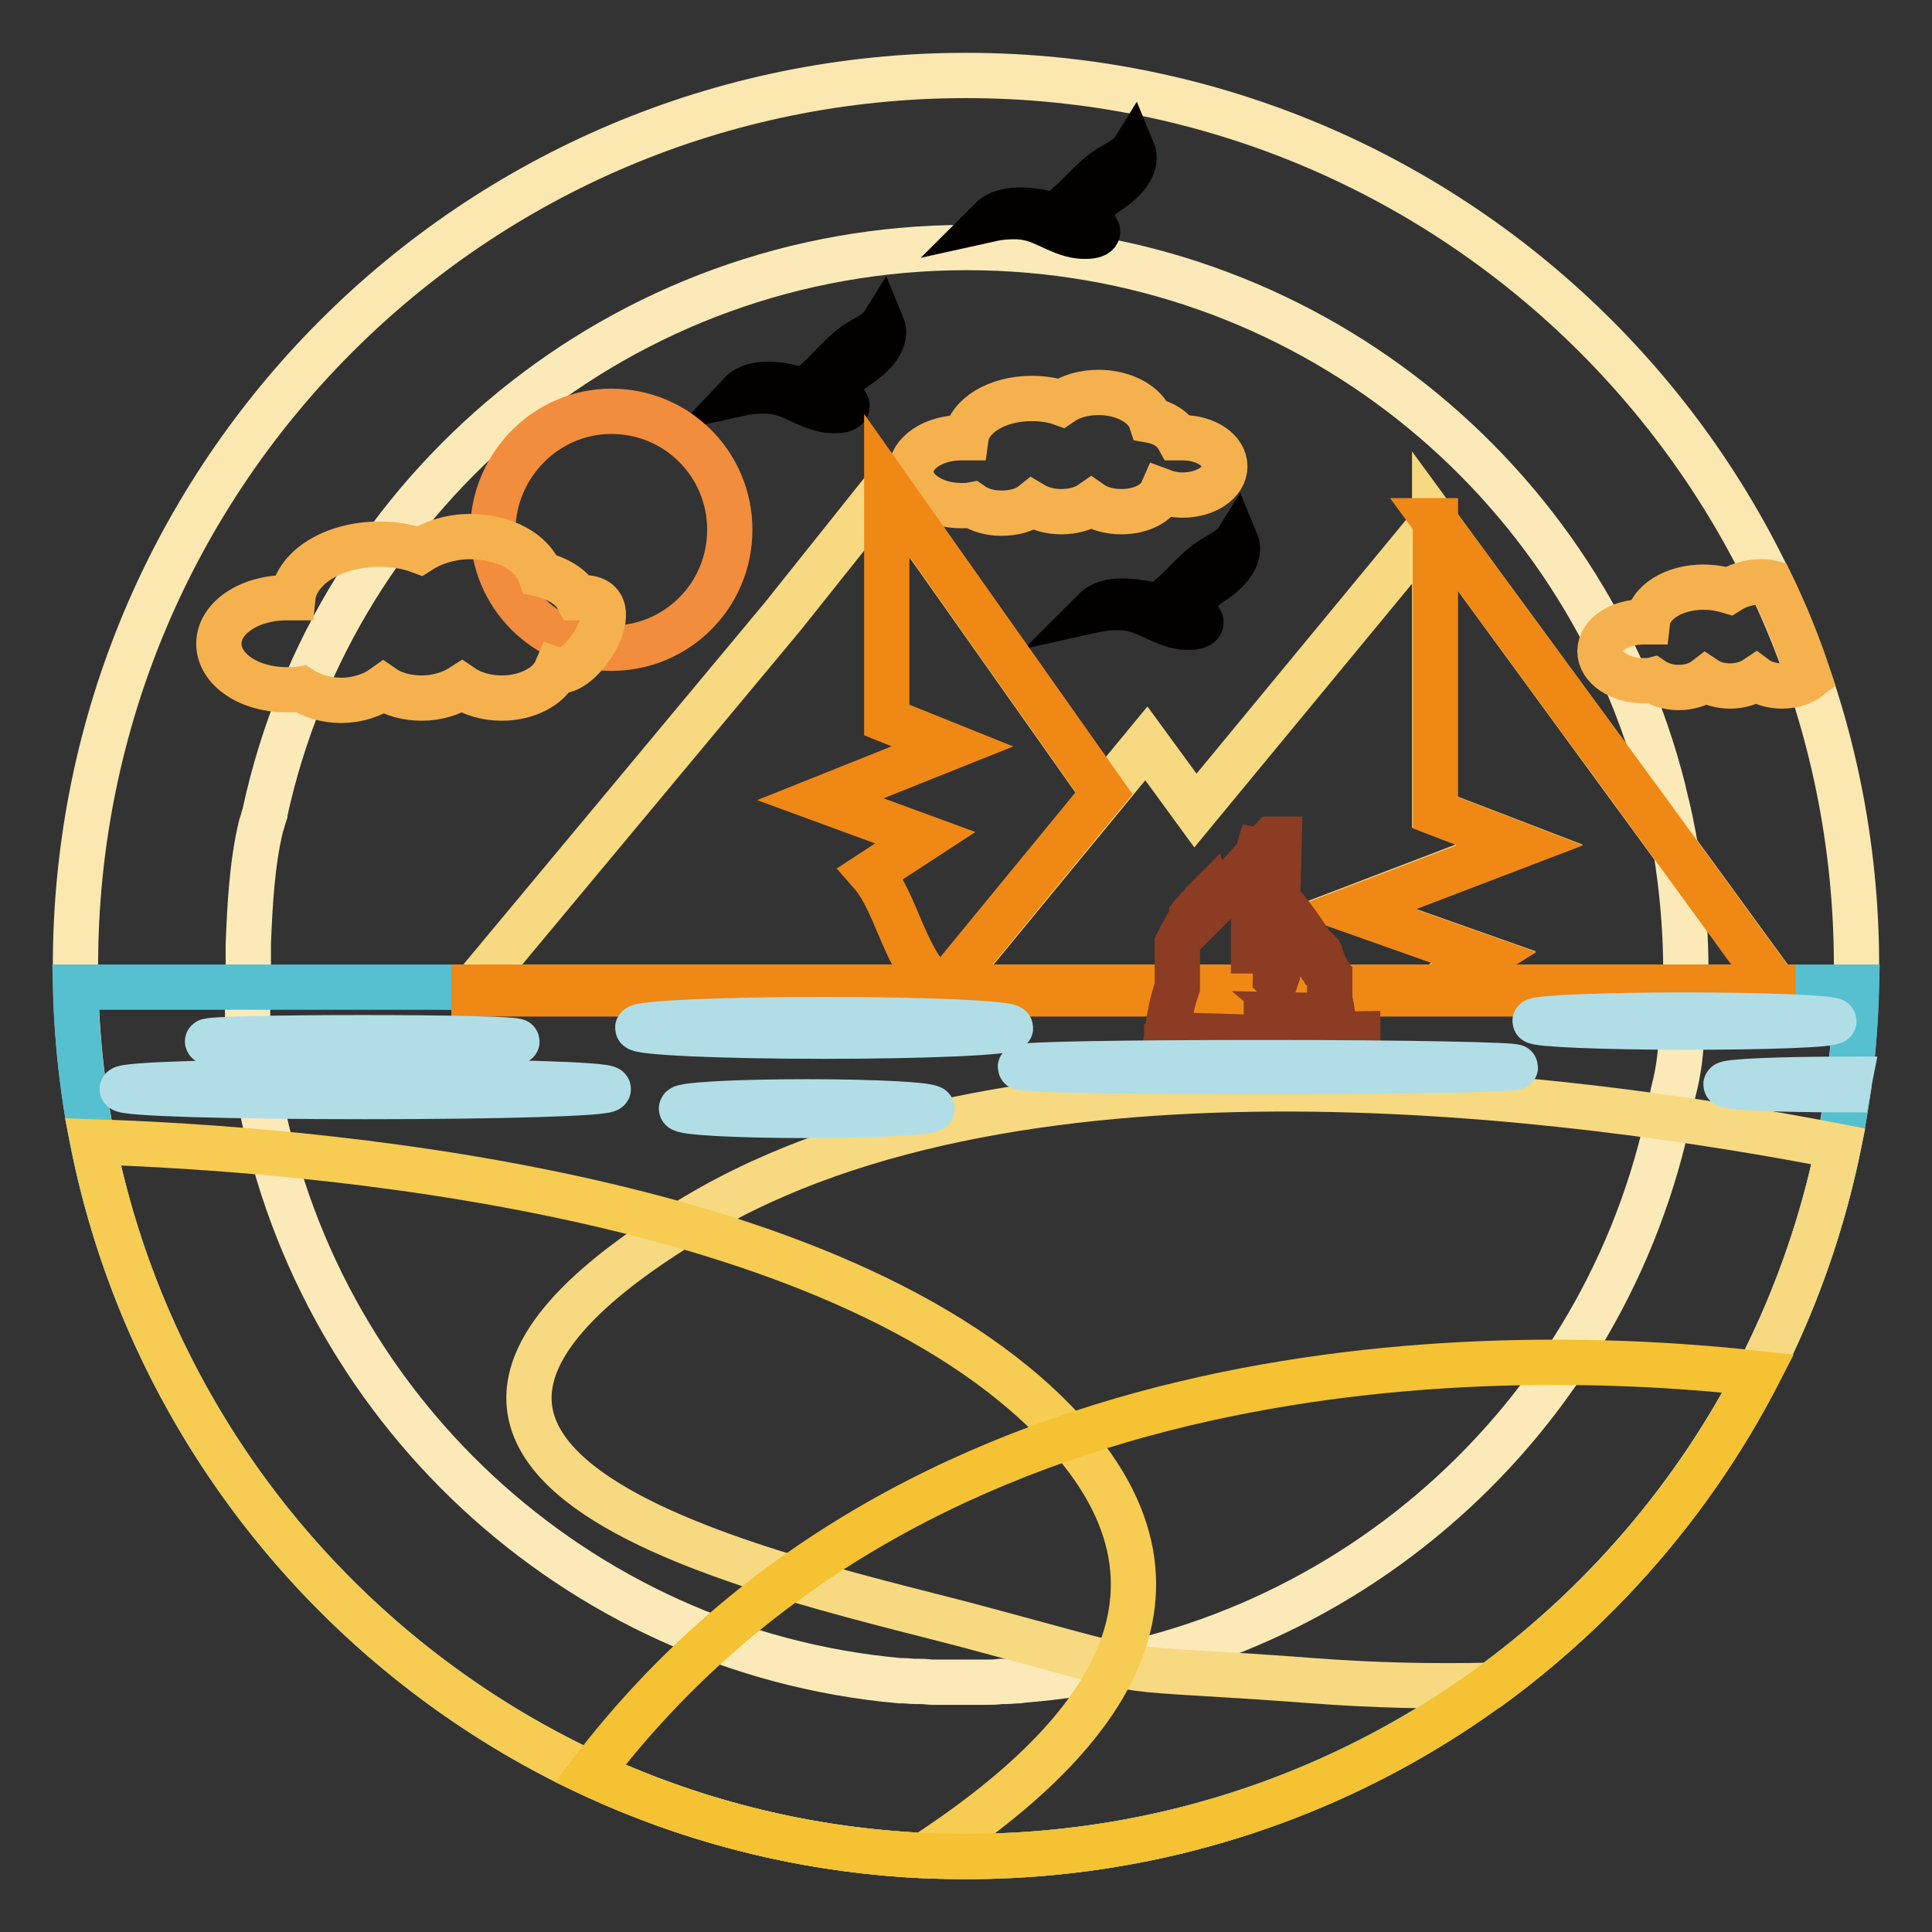 <?xml version="1.0" encoding="utf-8"?>
<!-- Svg Vector Icons : http://www.onlinewebfonts.com/icon -->
<!DOCTYPE svg PUBLIC "-//W3C//DTD SVG 1.1//EN" "http://www.w3.org/Graphics/SVG/1.1/DTD/svg11.dtd">
<svg version="1.1" xmlns="http://www.w3.org/2000/svg" xmlns:xlink="http://www.w3.org/1999/xlink" x="0px" y="0px" viewBox="0 0 256 256" enable-background="new 0 0 256 256" xml:space="preserve">
<rect x="0" y="0" width="256" height="256" fill="#333333" stroke="none"/>
<g> <path stroke-width="6" fill-opacity="0" stroke="#fbe7b0"  d="M128,10c65.2,0,118,52.8,118,118c0,65.2-52.8,118-118,118c-65.2,0-118-52.8-118-118C10,62.8,62.8,10,128,10 z"/> <path stroke-width="6" fill-opacity="0" stroke="#fbeab8"  d="M32.8,130.9l0,2.4c0,6,0.5,7.3,1.3,10.8l0.1,0c7.2,42,41.9,74.7,85,78.6l0.4,0c0.6,0,1.1,0.1,1.7,0.1l0.8,0 c0.5,0,1,0.1,1.5,0.1c0.3,0,0.6,0,1,0c0.4,0,0.9,0,1.3,0c0.5,0,1,0,1.5,0c0.2,0,0.5,0,0.7,0l0.1,0c0.7,0,1.4,0,2.1,0l0.3,0 c0.7,0,1.3,0,2-0.1l0.6,0c0.6,0,1.2-0.1,1.8-0.1l0.8-0.1c0.4,0,0.8-0.1,1.2-0.1c42.7-4,77.2-36.1,84.7-77.7 c0.9-3.6,0.9-4.7,1.4-10.3h0l0.1,0h0c0-0.4,0-0.7,0-1.1V133c0.6-7.1-0.3-18.7-2.7-27.8l-0.1-0.5c-10.4-41.3-47.7-71.9-92.3-71.9 c-45.6,0-83.7,32.1-93,74.9c0,0,0,0.1,0,0.1l-0.2,0.6l-0.1,0.4l-0.2,0.6c-1.2,4.9-1.5,10.6-1.7,15.7c0,0.9,0,1.9,0,2.8v0.2 C32.8,129.1,32.8,130.1,32.8,130.9z"/> <path stroke-width="6" fill-opacity="0" stroke="#f6b14f"  d="M225.7,77.8c1.2,0,2.4,0.2,3.4,0.5c1.1-0.7,2.6-1.2,4.3-1.2c0.4,0,0.8,0,1.2,0.1c2,4.1,3.7,8.3,5.1,12.6 c-0.9,0.7-2.2,1.1-3.6,1.1c-1.3,0-2.6-0.4-3.4-1c-0.9,0.6-2.1,1-3.4,1c-1.3,0-2.4-0.3-3.3-0.9c-0.9,0.7-2.2,1.1-3.6,1.1 c-1.3,0-2.5-0.4-3.4-1c-0.4,0.1-0.8,0.1-1.2,0.1c-3.2,0-5.8-1.8-5.8-3.9c0-2.2,2.6-3.9,5.8-3.9c0.2,0,0.3,0,0.5,0 C218.6,79.8,221.8,77.8,225.7,77.8L225.7,77.8z M136.7,52.8c1.4,0,2.8,0.2,3.9,0.6c1.3-0.9,3-1.4,5-1.4c3.3,0,6.2,1.6,6.9,3.7 c1.7,0.3,3,1.2,3.6,2.3c0.2,0,0.4,0,0.6,0c3.1,0,5.6,1.7,5.6,3.8c0,2.1-2.5,3.8-5.6,3.8c-1,0-1.9-0.2-2.7-0.5 c-0.7,1.6-2.8,2.7-5.4,2.7c-1.6,0-3-0.4-4-1.1c-1,0.7-2.4,1.1-4,1.1c-1.5,0-2.8-0.4-3.8-1c-1,0.8-2.5,1.2-4.1,1.2 c-1.5,0-2.9-0.4-3.9-1.1c-0.5,0.1-1,0.1-1.4,0.1c-3.7,0-6.7-2-6.7-4.5c0-2.5,3-4.5,6.7-4.5c0.2,0,0.4,0,0.6,0 C128.4,55.1,132.1,52.8,136.7,52.8L136.7,52.8z"/> <path stroke-width="6" fill-opacity="0" stroke="#040000"  d="M131.4,29c0,0,2.7-0.6,4.9-0.1c2.2,0.4,4.6,2.3,7.1,2.4c2.5,0.1,2-0.8,2-0.8s-1.6,0.2-2-1.1 c-0.4-1.4,1.3-2.5,4-4.4c2.7-1.9,3.2-3.8,2.7-5c0,0-0.5,0.8-2.7,2c-2.2,1.2-3.9,3.4-5.6,4.9c-1.8,1.6-1.9,1.7-3.5,1.3 S133,27.4,131.4,29z M98.2,52.1c0,0,2.7-0.6,4.9-0.1c2.2,0.4,4.6,2.3,7.1,2.4c2.5,0.1,2-0.8,2-0.8s-1.6,0.2-2-1.1 c-0.4-1.4,1.3-2.5,4-4.4c2.7-1.9,3.2-3.8,2.7-5c0,0-0.5,0.8-2.7,2c-2.2,1.2-3.9,3.4-5.6,5c-1.8,1.6-1.9,1.7-3.5,1.3 C103.4,50.9,99.8,50.4,98.2,52.1z M145.1,80.8c0,0,2.7-0.6,4.9-0.1c2.2,0.4,4.6,2.3,7.1,2.4c2.5,0.1,2-0.8,2-0.8s-1.6,0.2-2-1.1 c-0.4-1.4,1.3-2.5,4-4.4c2.7-1.9,3.2-3.8,2.7-5c0,0-0.5,0.8-2.7,2c-2.2,1.2-3.9,3.4-5.6,4.9c-1.8,1.6-1.9,1.7-3.5,1.3 C150.3,79.7,146.8,79.1,145.1,80.8z"/> <path stroke-width="6" fill-opacity="0" stroke="#f7d981"  d="M124.8,131.4l27.1-32.9l6.5,8.9L190.1,69l26.1,35.6l0,0.1L190.1,69v38.6l11.2,4.3l-22.5,8.6l17.8,6.3 l-7.4,4.6L124.8,131.4L124.8,131.4z M216.2,104.5l19.6,26.9L216.2,104.5L216.2,104.5z"/> <path stroke-width="6" fill-opacity="0" stroke="#ef8815"  d="M190.1,69l26.1,35.6l19.6,26.9h-46.5l7.4-4.6l-17.8-6.3l22.5-8.6l-11.2-4.3V103V69z"/> <path stroke-width="6" fill-opacity="0" stroke="#f18d3c"  d="M81,54.5c8.7,0,15.7,7,15.7,15.7c0,8.7-7,15.7-15.7,15.7c-8.7,0-15.7-7-15.7-15.7 C65.4,61.6,72.4,54.5,81,54.5z"/> <path stroke-width="6" fill-opacity="0" stroke="#f7d981"  d="M103.7,81.7l13.8-17.3l28.8,40.8l-21.5,26.2l-62-0.6L103.7,81.7z"/> <path stroke-width="6" fill-opacity="0" stroke="#ef8815"  d="M117.5,64.3l28.8,40.8l-21.5,26.2c-4.9-3.4-5.8-11.5-9.4-15.6l7.2-4.7l-13.9-5.1l17.5-7l-8.7-3.5V64.3 L117.5,64.3z"/> <path stroke-width="6" fill-opacity="0" stroke="#f6b14f"  d="M50.3,72.1c1.9,0,3.7,0.3,5.3,0.9c1.7-1.1,4.1-1.9,6.7-1.9c4.5,0,8.3,2.1,9.3,5c2.2,0.5,4.1,1.6,4.9,3.1 c0.3,0,0.5,0,0.8,0c6.4,0-0.4,10.8-3.6,9.6c-0.9,2.1-3.8,3.7-7.2,3.7c-2.1,0-4-0.6-5.3-1.5c-1.4,0.9-3.3,1.5-5.3,1.5 c-2,0-3.8-0.5-5.1-1.4c-1.4,1-3.4,1.7-5.6,1.7c-2.1,0-3.9-0.6-5.3-1.5c-0.6,0.1-1.3,0.1-1.9,0.1c-5,0-9-2.7-9-6.1 c0-3.4,4-6.1,9-6.1c0.3,0,0.5,0,0.8,0C39.2,75.2,44.2,72.1,50.3,72.1L50.3,72.1z"/> <path stroke-width="6" fill-opacity="0" stroke="#56c0d0"  d="M10,130.8H246C244.5,194.7,192.2,246,128,246C63.8,246,11.5,194.7,10,130.8z"/> <path stroke-width="6" fill-opacity="0" stroke="#f7d981"  d="M243.6,151.9c-34-6.6-108-16.8-151.5,9.3c-57.8,34.6,13.7,48,38.5,54.8c24.9,6.7,14.2,4.5,43.3,6.7 c7.9,0.6,15.9,0.8,23.8,0.6C220.9,206.2,237.6,181,243.6,151.9L243.6,151.9z"/> <path stroke-width="6" fill-opacity="0" stroke="#f6cc52"  d="M12.3,151.3c27.8,0.9,98.6,6.3,128.2,37.8c21.8,23.2,2.9,43.1-18.1,56.8C67.7,243.3,22.7,203.5,12.3,151.3z "/> <path stroke-width="6" fill-opacity="0" stroke="#f4c232"  d="M78.2,235c44-58,121.5-56.7,154.8-53c-19.6,38-59.2,64-105,64C110.2,246,93.3,242.1,78.2,235z"/> <path stroke-width="6" fill-opacity="0" stroke="#ef8815"  d="M62.8,130.8h172.1v0.9H62.8V130.8z"/> <path stroke-width="6" fill-opacity="0" stroke="#8b3c22"  d="M167.8,137.2l0-1.7l2.6,0.1l3.1,0.1c-0.6-0.2-1.2-0.7-1.8-1.2l4.9,0.1c-0.1-0.7-0.2-1.5-0.4-2.2l0-0.1 l0-0.1l0-0.1l0-0.1l0-0.1l0-0.1l0-0.1l0-0.1l0-0.1l0-0.1l0-0.1l0-0.1l0-0.1l0-0.1l0-0.1l0-0.1l0-0.1l0,0l0-0.1l0-0.1l0,0l0-0.1 l0-0.1l0,0l0-0.1l0-0.1l0,0l0-0.1l0-0.1l0,0l0-0.1l0-0.1l0,0l0-0.1l0-0.1l0,0l0-0.1l-0.1-0.1v0l-0.1-0.1l-0.1-0.1v0l0-0.1l-0.1-0.1 l0,0l0-0.1l-0.1-0.1l-0.1-0.1l-0.1-0.1l0,0l0-0.1l-0.1-0.1l0,0l0-0.1l-0.1-0.1l0,0l0-0.1l-0.1-0.1l0,0l0-0.1l-0.1-0.1l0-0.1l0-0.1 l-0.1-0.1l0-0.1l0-0.1l-0.1-0.1l0-0.1l0-0.1l-0.1-0.1l0-0.1l0-0.1l-0.1-0.1l0-0.1l0,0l-0.1-0.1l0-0.1l0,0l-0.1-0.1l0-0.1l0,0 l-0.1-0.1l0-0.1l0,0l-0.1-0.1l-0.1-0.1l0,0l-0.1-0.1l-0.1-0.1l0,0l-0.1-0.1l-0.1-0.1l0,0l-0.1-0.1h0c-1.3-2.1-2.8-4.1-4.4-6 c0.6,2.5,0.7,4.9,0.6,6.9l0,0l0,0l0,0v0l0,0c0,0.3-0.1,0.5-0.1,0.8l0,0l0,0c-0.1,1-0.4,2-0.7,2.9v0l-0.1-0.1l0,0v0l0.5-18.4l-0.9,0 c-1.8,1.9-3.6,3.8-5.2,5.7l-0.1,0.1l-0.1,0.1l-0.1,0.1l-0.1,0.1v0l-0.1,0.1l-0.1,0.1l-0.1,0.1l-0.1,0.1l0,0l-0.1,0.1l-0.1,0.1 l-0.1,0.1l-0.1,0.1l0,0l0,0.1l-0.1,0.1l-0.1,0.1l-0.1,0.1l0,0l0,0l-0.1,0.1l-0.1,0.1l-0.1,0.1l0,0.1l0,0l-0.1,0.1l-0.1,0.1 l-0.1,0.1l-0.1,0.1l0,0l-0.1,0.1l-0.1,0.1l-0.1,0.1l-0.1,0.1l0,0l-0.1,0.1l-0.1,0.1l-0.1,0.1l-0.1,0.1l0,0l0,0.1l-0.1,0.1L160,119 l-0.1,0.1l0,0l0,0l-0.1,0.1l-0.1,0.1l-0.1,0.1l-0.1,0.2l-0.1,0.1l-0.1,0.1l0,0.1l0,0l-0.1,0.1l-0.1,0.1l-0.1,0.1l-0.1,0.1l0,0 l-0.1,0.1l-0.1,0.1l-0.1,0.1l-0.1,0.1l0,0l0,0.1l-0.1,0.1l-0.1,0.1l-0.1,0.1l0,0l0,0.1l-0.1,0.1l-0.1,0.1l-0.1,0.1l0,0l0,0.1 l-0.1,0.1c-0.6,1.1-1.2,2.1-1.8,3.3l0,0.1l0,0.1l0,0l0,0l0,0.1l0,0.1l0,0.1l0,0.1l0,0.1l0,0l0,0l0,0.1l0,0.1l0,0.1l0,0.1l0,0.1 l0,0.1l0,0l0,0l0,0.1l0,0.1l0,0.1l0,0.1l0,0.1l0,0.1l0,0l0,0.1l0,0.1l0,0.1l0,0.1l0,0.1l0,0.1l0,0l0,0l0,0.1l0,0.1l0,0.1l0,0.1 l0,0.1l0,0.1l0,0l0,0.1l0,0.1l0,0.1l0,0.1l0,0.1l0,0.1l0,0.1l0,0.1l0,0.1l0,0.1l0,0.1l0,0.1v0l0,0.1l0,0.1l0,0.1l0,0.1l0,0.1l0,0.1 l0,0l0,0l0,0.1l0,0.1l0,0.1l0,0.1l0,0.1l0,0.1l0,0.1l0,0.1l0,0.1c-0.7,2-1.1,4.1-1.4,6.3l9.7,0.3l3.6,0.1l0,1.7l-13.3-0.4l0,0l0,0 l0,0l0,0l0,0l0,0l0,0l0,0l0,0l0,0l0,0v0l0,0l0,0l0,0l0,0l0,0l0,0l0,0l0,0l0,0l0,0l0,0l0,0l0,0l0,0l0,0l0,0l0,0l0,0l0,0l0,0l0,0l0,0 l0,0l0,0l0,0l0,0l0,0l0,0l0,0l0,0l0,0l0,0v0l0,0l0,0l0,0l0,0l0,0l0,0l0,0l0,0l0,0l0,0l0,0l0,0l0,0l0,0l0,0l0,0l0,0l0,0l0,0l0,0l0,0 l0,0l0,0l0,0l0,0l0,0l0,0l0,0l0,0l0,0l0,0l0,0l0,0l0,0l0,0l0,0l0,0l0,0l0,0l0,0l0,0l0,0l0,0.1l0,0l0,0l0,0l0,0v0l0,0l0,0l0,0l0,0 l0,0h0l0,0.1l0,0l0,0h0l0,0l0,0l0,0l0,0l0,0l0,0l0,0l0,0l0,0l0,0l0,0l0,0l0,0l0,0l0,0l0,0l0,0l0,0l0,0l0,0l0,0l0,0l0,0l0,0l0,0l0,0 l0,0l0,0l0,0l0,0l0,0l0,0l0,0l0,0l0,0l0,0l0,0l0,0l0,0l0,0l0,0l0,0v0l0,0l0,0l0,0l0,0l0,0l0,0l0,0l0,0l0,0l0,0l0,0l0,0l0,0l0,0l0,0 l0,0l0,0l0,0l0,0l0,0l0,0l0,0l0,0l0,0l0,0l0,0l0,0l0,0l0,0l0,0l0,0l0,0l0,0l0,0h25.3v-0.1l0-1.1l0-0.8L167.8,137.2L167.8,137.2z  M167.1,126L167.1,126l0.4-15.8c-1,3-1.4,5.9-1.4,8.7v0.3l0,0.1v0.2l0,0.2v0l0,0.1l0,0.1l0,0.1l0,0.2l0,0l0,0.2v0l0,0.1l0,0.1 l0,0.1l0,0.2l0,0.2l0,0.1l0,0.1l0,0.1l0,0.1l0,0.2v0l0,0.2l0,0.1l0,0.1l0,0.1v0l0,0.2l0,0l0,0.1l0,0.1l0,0.1l0,0.2v0l0,0.2l0,0 l0,0.1l0,0.1l0,0.1l0,0.2l0,0l0,0.2l0,0.1l0,0.1l0,0.1l0,0l0,0.2v0l0,0.2l0,0.1l0,0.1l0,0.1l0,0l0,0.2l0,0l0,0.1l0,0.1l0,0.1l0,0.1 l0,0l0,0.2l0,0l0,0.1l0,0.1l0,0.1l0,0.1l0,0L167.1,126L167.1,126z"/> <path stroke-width="6" fill-opacity="0" stroke="#b1dee6"  d="M48,137.5c11.3,0,20.5,0.2,20.5,0.5s-9.2,0.5-20.5,0.5s-20.5-0.2-20.5-0.5C27.4,137.7,36.6,137.5,48,137.5z  M245.1,143c-0.1,0.5-0.1,0.9-0.2,1.4c-9,0-16.2-0.3-16.2-0.7C228.7,143.3,236,143,245.1,143L245.1,143z M223.2,134.5 c11,0,19.8,0.4,19.8,0.8c0,0.5-8.9,0.8-19.8,0.8s-19.8-0.4-19.8-0.8C203.4,134.9,212.3,134.5,223.2,134.5z M168,140.8 c18.1,0,32.8,0.3,32.8,0.6c0,0.3-14.7,0.6-32.8,0.6c-18.1,0-32.8-0.2-32.8-0.6C135.2,141,149.9,140.8,168,140.8z M106.9,146 c9.2,0,16.6,0.4,16.6,0.9c0,0.5-7.4,0.9-16.6,0.9c-9.2,0-16.6-0.4-16.6-0.9C90.2,146.4,97.7,146,106.9,146z M109.2,135.1 c13.6,0,24.7,0.5,24.7,1.1c0,0.6-11,1.1-24.7,1.1c-13.6,0-24.7-0.5-24.7-1.1C84.5,135.6,95.5,135.1,109.2,135.1z M48.4,143.3 c17.8,0,32.2,0.4,32.2,1s-14.4,1-32.2,1s-32.2-0.4-32.2-1S30.6,143.3,48.4,143.3z"/></g>
</svg>
